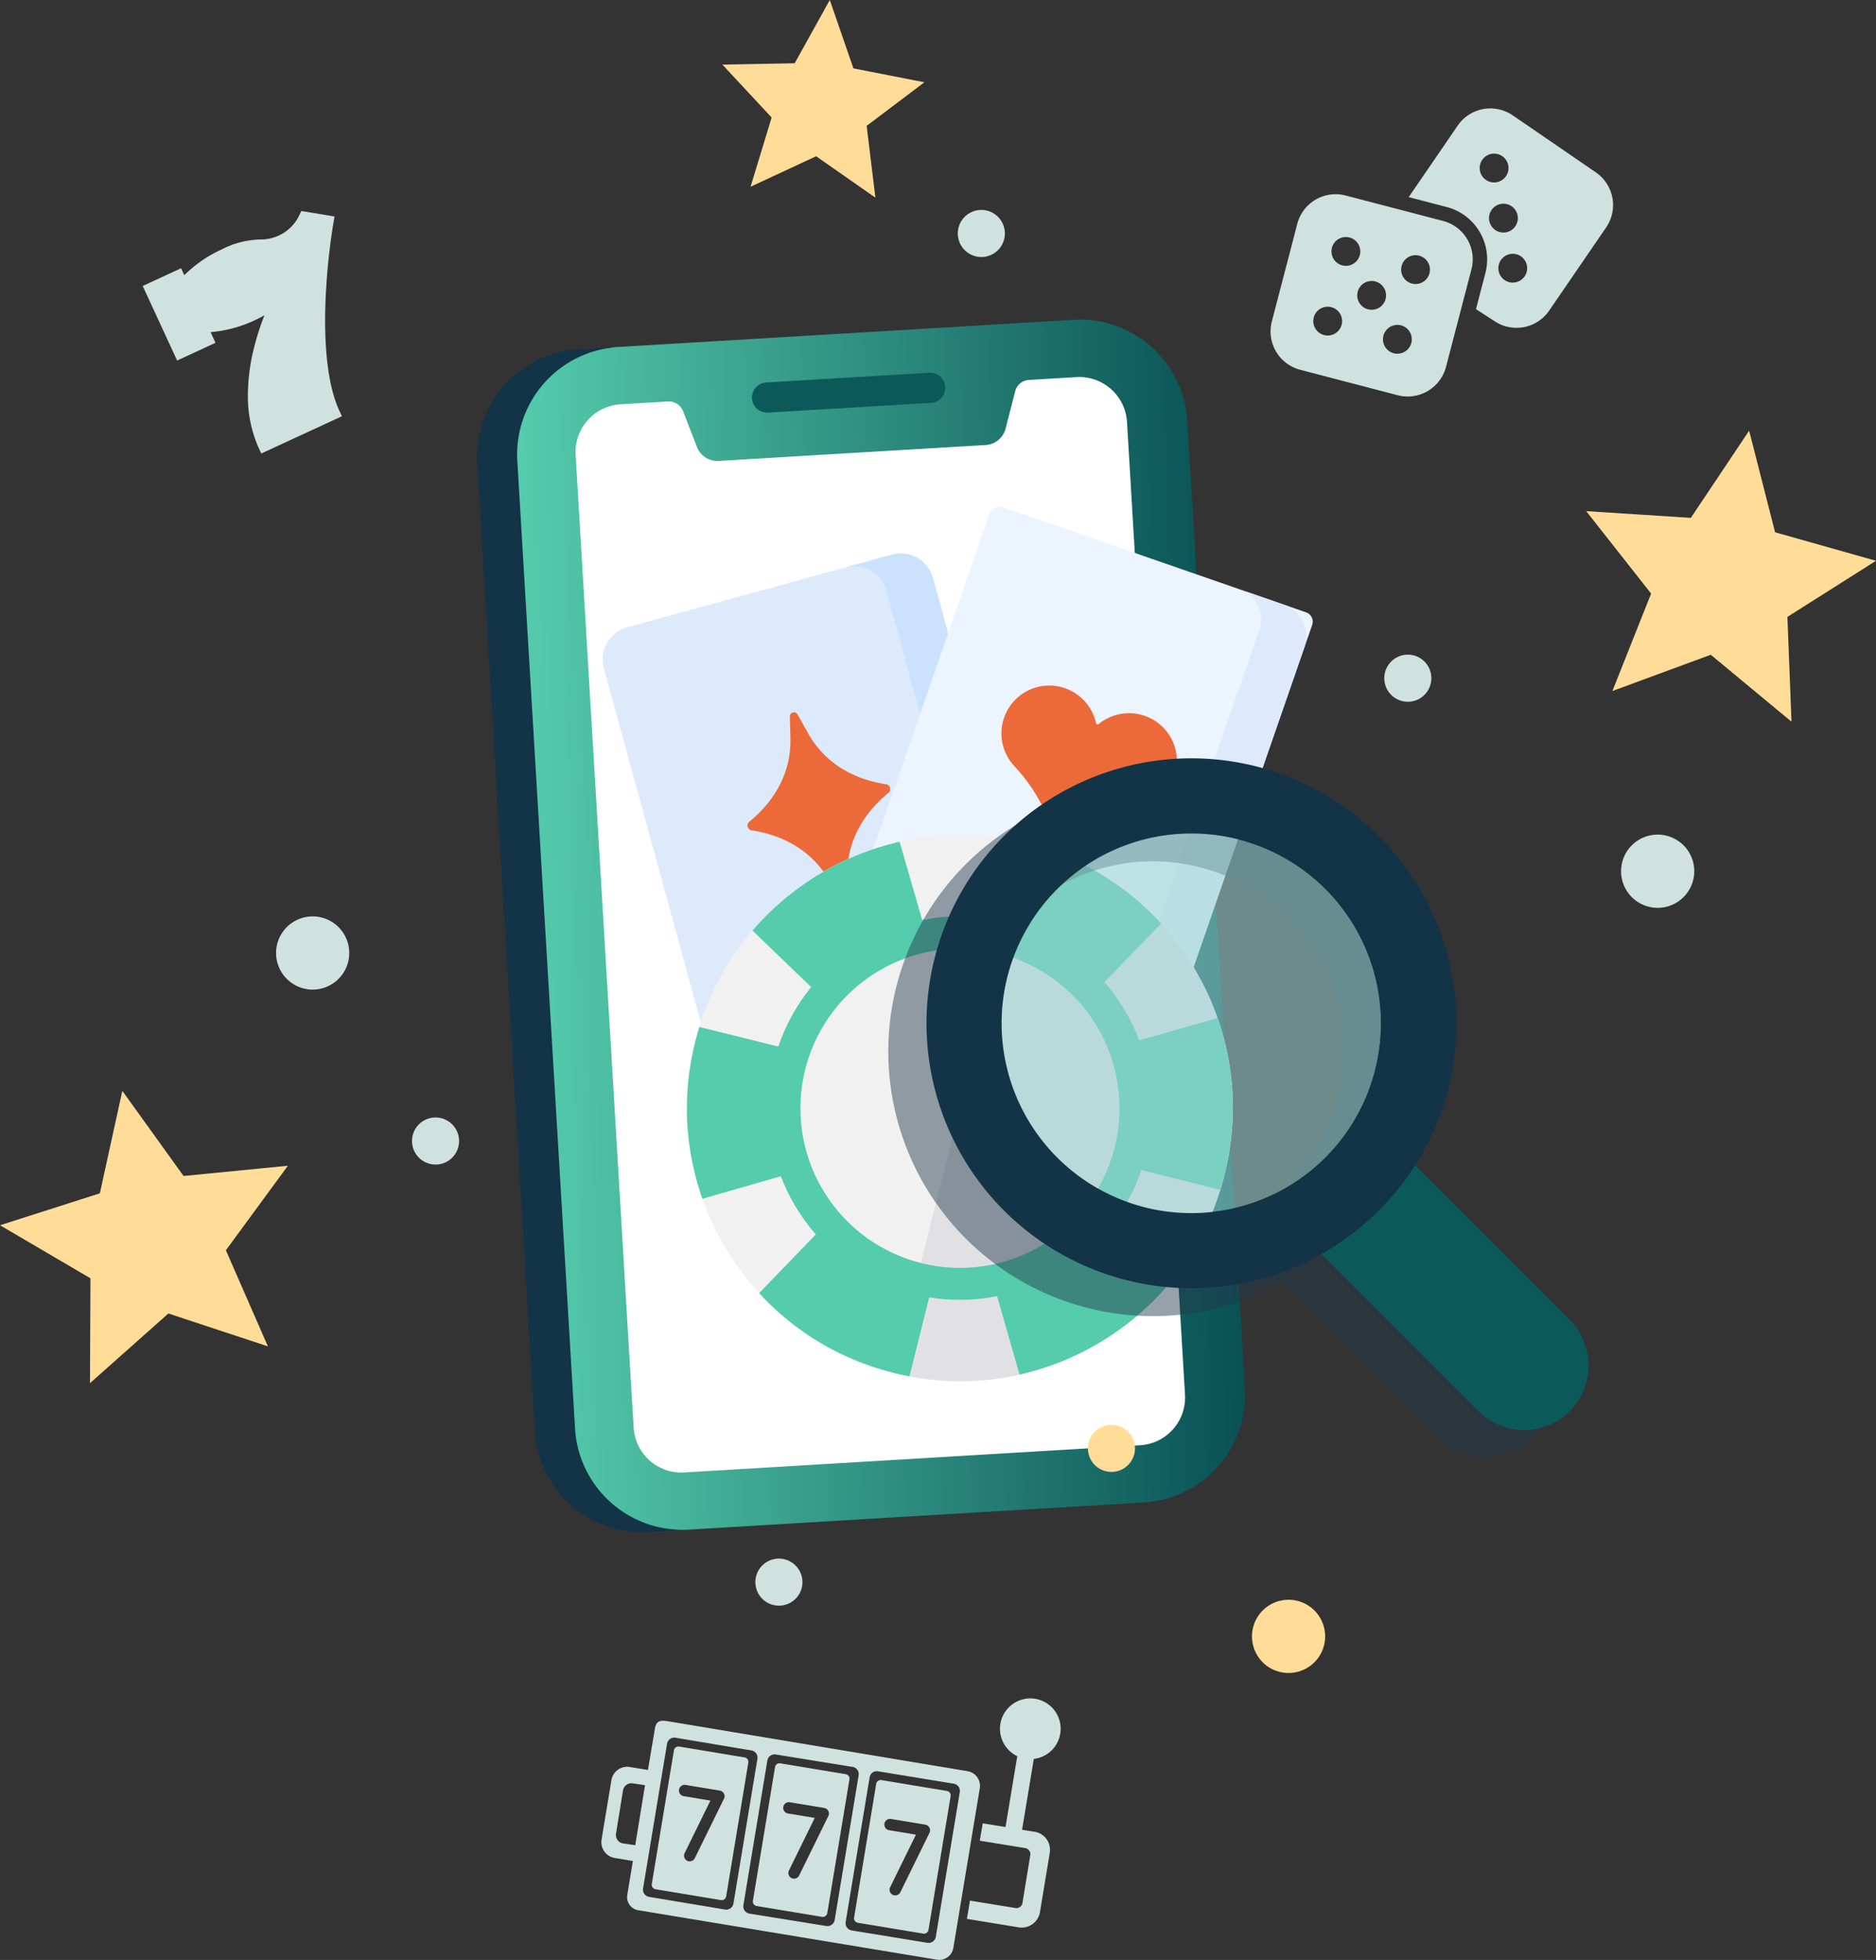 <svg id="Group_39611" data-name="Group 39611" xmlns="http://www.w3.org/2000/svg" xmlns:xlink="http://www.w3.org/1999/xlink" width="336.123" height="351.035" viewBox="0 0 336.123 351.035">
  <rect x="0" y="0" width="336.123" height="351.035" fill="#333333" stroke="none"/>
  <defs>
    <clipPath id="clip-path">
      <rect id="Rectangle_10080" data-name="Rectangle 10080" width="336.123" height="351.035" fill="none"/>
    </clipPath>
    <linearGradient id="linear-gradient" x1="1" y1="0.882" x2="0.031" y2="0.913" gradientUnits="objectBoundingBox">
      <stop offset="0" stop-color="#085054"/>
      <stop offset="1" stop-color="#55ccac"/>
    </linearGradient>
    <clipPath id="clip-path-2">
      <rect id="Rectangle_10075" data-name="Rectangle 10075" width="336.121" height="351.035" fill="none"/>
    </clipPath>
    <clipPath id="clip-path-3">
      <path id="Path_18445" data-name="Path 18445" d="M77.685,119.5a28.591,28.591,0,1,1,6.994.874,28.648,28.648,0,0,1-6.994-.874M90.274,57.868a34.033,34.033,0,0,0-12.337.213L73.88,44.051c-.182.041-.365.083-.547.127-.547.134-1.1.279-1.641.427l0,0q-1.667.459-3.31,1.046-.8.284-1.589.6a49.857,49.857,0,0,0-13.94,8.391c-.461.4-.912.791-1.355,1.2a47.792,47.792,0,0,0-3.974,4.122L58.041,70.084a34.116,34.116,0,0,0-5.89,10.648L38,77.223q-.392,1.275-.722,2.577c-.251.991-.468,1.985-.657,2.983-.1.513-.182,1.022-.265,1.538a48.557,48.557,0,0,0,.224,16.321c.117.619.241,1.235.385,1.854a48.419,48.419,0,0,0,1.586,5.5L52.6,103.961a34.588,34.588,0,0,0,6.265,10.424L48.718,124.892a46.841,46.841,0,0,0,4.118,3.984q.614.532,1.242,1.036a48.35,48.35,0,0,0,14.343,7.951q.826.294,1.669.55c.87.275,1.748.523,2.642.747.292.076.588.148.881.213l.461.1.045.014c.058.01.117.024.172.038l.031,0c.2.045.4.089.6.124.217.048.43.089.647.131l.083.017,3.53-14.147a34.037,34.037,0,0,0,12.168-.213l4.018,14.043c.23-.052.464-.107.695-.162l.544-.134c.526-.131,1.053-.275,1.576-.423.217-.065.43-.127.647-.2.492-.144.98-.306,1.469-.468.189-.065.382-.134.578-.2.506-.175,1.015-.365,1.524-.568.313-.124.626-.251.943-.378s.626-.261.936-.4l.372-.165c.189-.083.375-.172.561-.258.155-.072.31-.141.461-.217.182-.086.361-.172.54-.261q1.806-.882,3.547-1.927c.268-.162.54-.327.805-.492.162-.1.323-.2.478-.3.31-.2.612-.4.915-.6s.571-.389.853-.585l.086-.062c.172-.117.341-.241.506-.361.258-.186.513-.372.76-.561l.313-.237c.151-.114.3-.227.444-.344s.3-.231.44-.347c.244-.2.485-.4.726-.592.12-.1.244-.206.361-.306l.028-.024c.261-.224.526-.454.788-.685.165-.148.334-.3.5-.451l.021-.017.024-.028c.107-.093.206-.186.306-.282q.057-.046.114-.1c.2-.193.406-.389.612-.581.169-.169.337-.337.506-.5s.334-.334.5-.506c.5-.513.991-1.042,1.466-1.579.158-.175.313-.351.468-.533l-10.5-10.156a34.086,34.086,0,0,0,5.914-10.631l14.14,3.544c.072-.224.141-.444.206-.667.131-.451.258-.9.378-1.352.062-.224.12-.451.179-.678.189-.76.365-1.517.519-2.281l.072-.361.041-.217c.089-.482.175-.96.255-1.445.086-.55.165-1.1.234-1.658q.041-.3.072-.6c.021-.2.045-.4.062-.6.045-.416.079-.833.11-1.252.017-.179.028-.361.038-.544.014-.2.024-.4.034-.6s.021-.4.028-.6c.017-.372.024-.743.031-1.115,0-.21,0-.423.007-.633,0-1.421-.055-2.842-.175-4.252-.017-.2-.034-.4-.055-.6-.055-.571-.12-1.146-.2-1.717-.024-.2-.052-.392-.079-.585-.028-.172-.055-.337-.079-.509l-.093-.564c-.031-.169-.058-.337-.089-.5-.021-.138-.052-.268-.076-.4-.007-.052-.017-.1-.028-.148-.028-.141-.052-.282-.083-.423-.065-.327-.134-.65-.206-.974-.041-.186-.086-.375-.131-.564-.1-.433-.21-.867-.327-1.3-.027-.117-.058-.227-.089-.337q-.093-.341-.186-.671l-.175-.588c-.206-.685-.43-1.369-.667-2.047l-14.05,4a34.566,34.566,0,0,0-6.244-10.438l10.17-10.483c-.155-.175-.317-.347-.478-.519l-.44-.461c-.038-.038-.076-.083-.114-.12-.172-.175-.341-.347-.513-.516-.148-.151-.3-.3-.451-.447-.169-.162-.334-.323-.509-.485-.076-.072-.155-.148-.234-.22q-.671-.624-1.366-1.225c-.107-.1-.22-.193-.33-.286s-.22-.186-.334-.279-.224-.189-.337-.279-.224-.186-.337-.275c-.616-.492-1.245-.974-1.882-1.435-.158-.117-.323-.234-.482-.347l-.492-.341c-.124-.086-.248-.169-.372-.255q-.33-.227-.671-.444c-.148-.1-.292-.189-.444-.286-.95-.6-1.923-1.177-2.917-1.713-.134-.069-.268-.141-.4-.213l-.458-.237c-.127-.069-.255-.131-.382-.2l-.523-.255c-.12-.058-.244-.117-.365-.179-.1-.041-.186-.086-.279-.127-.95-.454-1.916-.867-2.9-1.256-.134-.055-.265-.1-.4-.158-.427-.162-.853-.32-1.287-.471l-.007,0c-.148-.058-.3-.11-.458-.158-.389-.138-.781-.265-1.173-.385-.093-.031-.189-.062-.282-.089l-.282-.083c-.279-.086-.561-.169-.843-.248l-.33-.093-.337-.089c-.224-.062-.454-.12-.685-.182q-1.393-.351-2.8-.619Z" transform="translate(-35.773 -43.728)" fill="none"/>
    </clipPath>
    <linearGradient id="linear-gradient-2" x1="-0.765" y1="1.627" x2="-0.74" y2="1.627" gradientUnits="objectBoundingBox">
      <stop offset="0" stop-color="#085054"/>
      <stop offset="0.005" stop-color="#095256"/>
      <stop offset="0.072" stop-color="#1d736d"/>
      <stop offset="0.145" stop-color="#2e8e80"/>
      <stop offset="0.228" stop-color="#3ca590"/>
      <stop offset="0.325" stop-color="#47b69c"/>
      <stop offset="0.442" stop-color="#4fc2a5"/>
      <stop offset="0.602" stop-color="#53caaa"/>
      <stop offset="1" stop-color="#55ccac"/>
    </linearGradient>
    <clipPath id="clip-path-5">
      <rect id="Rectangle_10077" data-name="Rectangle 10077" width="118.677" height="120.372" fill="none"/>
    </clipPath>
    <clipPath id="clip-path-6">
      <rect id="Rectangle_10078" data-name="Rectangle 10078" width="67.954" height="67.954" fill="none"/>
    </clipPath>
  </defs>
  <g id="Group_39610" data-name="Group 39610" clip-path="url(#clip-path)">
    <g id="Group_39597" data-name="Group 39597" transform="translate(92.349 57.247)">
      <path id="Path_18434" data-name="Path 18434" d="M126.854,16.674l-81.9,4.885A19.3,19.3,0,0,0,26.877,41.954L37.216,215.278a19.3,19.3,0,0,0,20.37,18.1l81.9-4.889A19.287,19.287,0,0,0,157.562,208.1L147.224,34.777A19.294,19.294,0,0,0,128.013,16.64c-.385,0-.771.01-1.159.034" transform="translate(-26.843 -16.64)" fill="url(#linear-gradient)"/>
    </g>
    <g id="Group_39599" data-name="Group 39599">
      <g id="Group_39598" data-name="Group 39598" clip-path="url(#clip-path-2)">
        <path id="Path_18435" data-name="Path 18435" d="M24.876,38.886,35.21,212.21a19.29,19.29,0,0,0,20.374,18.1l7.194-.43a19.289,19.289,0,0,1-20.37-18.1L32.066,38.456A19.291,19.291,0,0,1,50.141,18.065l-7.194.427A19.292,19.292,0,0,0,24.876,38.886" transform="translate(60.62 44.085)" fill="#133347"/>
        <path id="Path_18436" data-name="Path 18436" d="M29.989,33.573,40.382,207.788a8.565,8.565,0,0,0,9.045,8.04l81.715-4.875a8.57,8.57,0,0,0,8.03-9.055L128.778,27.68a8.565,8.565,0,0,0-9.048-8.037l-8.529.509a2.7,2.7,0,0,0-2.456,2.023l-1.72,6.685a3.919,3.919,0,0,1-3.568,2.945L55.623,34.657a3.916,3.916,0,0,1-3.894-2.5l-2.5-6.43a2.7,2.7,0,0,0-2.68-1.717l-8.529.506a8.566,8.566,0,0,0-8.026,9.058" transform="translate(73.146 47.898)" fill="#fff"/>
        <path id="Path_18437" data-name="Path 18437" d="M41.7,21.153l29.222-1.744a2.7,2.7,0,0,1,.323,5.4L42.025,26.547a2.7,2.7,0,1,1-.323-5.394" transform="translate(95.568 47.351)" fill="#0c595a"/>
        <path id="Path_18438" data-name="Path 18438" d="M104.469,106.539l-47.429,13a5.989,5.989,0,0,1-7.355-4.19L31.6,49.388a5.985,5.985,0,0,1,4.19-7.355l47.429-13a5.983,5.983,0,0,1,7.355,4.187l18.086,65.969a5.985,5.985,0,0,1-4.19,7.355" transform="translate(76.589 70.312)" fill="#ddeafb"/>
        <path id="Path_18439" data-name="Path 18439" d="M52.372,29.029,44.019,31.32a6,6,0,0,1,7.376,4.2l18.076,65.941a6,6,0,0,1-4.2,7.373l8.35-2.291a6,6,0,0,0,4.2-7.373L59.745,33.229a6,6,0,0,0-7.373-4.2" transform="translate(107.421 70.314)" fill="#cbe2ff"/>
        <path id="Path_18440" data-name="Path 18440" d="M47.9,37.467l1.837,3.3c2.979,5.357,8.081,8.312,14.143,9.22a.893.893,0,0,1,.392,1.435c-4.751,3.874-7.631,9.014-7.462,15.141l.1,3.781a.744.744,0,0,1-1.393.382l-1.837-3.3c-2.979-5.357-8.078-8.312-14.14-9.22a.9.9,0,0,1-.4-1.435C43.9,52.9,46.78,47.757,46.612,41.63l-.1-3.781a.744.744,0,0,1,1.393-.382" transform="translate(95.006 90.496)" fill="#ec6a3a"/>
        <rect id="Rectangle_10074" data-name="Rectangle 10074" width="80.371" height="61.149" rx="1.74" transform="translate(151.576 166.158) rotate(-70.875)" fill="#ecf4ff"/>
        <path id="Path_18441" data-name="Path 18441" d="M89.927,33.124,83.232,30.8a6,6,0,0,1,2.3,6.925l-22.6,65.16a5.991,5.991,0,0,1-5.529,4.025l6.189,2.147a6,6,0,0,0,7.634-3.7l22.4-64.6a6,6,0,0,0-3.7-7.634" transform="translate(140.088 75.167)" fill="#ddeafb"/>
        <path id="Path_18442" data-name="Path 18442" d="M78.29,41.29a8.574,8.574,0,0,0-8.707,1.3.3.3,0,0,1-.478-.165,8.575,8.575,0,1,0-14.639,7.7,31.072,31.072,0,0,1,4.4,6l.286.506A30.767,30.767,0,0,1,61.7,62.534l.21.674a.3.3,0,0,0,.454.158l.581-.4A30.805,30.805,0,0,1,68.606,59.9l.537-.22a31.242,31.242,0,0,1,7.17-1.985A8.576,8.576,0,0,0,78.29,41.29Z" transform="translate(127.27 87.09)" fill="#ec6a3a"/>
        <path id="Path_18443" data-name="Path 18443" d="M132.606,102.051l.072-.361.041-.217c.093-.478.175-.96.255-1.442.089-.554.165-1.108.237-1.662.024-.2.048-.4.069-.6s.045-.4.065-.6c.041-.416.079-.836.11-1.252.014-.179.028-.361.038-.544.01-.2.024-.4.034-.6s.017-.4.024-.6c.017-.375.028-.743.031-1.115,0-.213.007-.427.007-.636q.005-2.131-.175-4.249c-.014-.2-.034-.4-.055-.6-.055-.575-.12-1.146-.2-1.717-.024-.2-.052-.392-.079-.588-.024-.172-.052-.341-.079-.509-.028-.189-.059-.378-.093-.564-.028-.169-.058-.337-.089-.5-.021-.134-.048-.268-.072-.4-.007-.048-.021-.1-.028-.148-.028-.141-.055-.282-.086-.423-.062-.327-.134-.65-.206-.97-.041-.189-.086-.378-.131-.568-.1-.433-.21-.867-.327-1.3-.028-.114-.055-.227-.089-.341-.024-.093-.048-.182-.076-.275-.038-.131-.072-.261-.11-.392-.058-.2-.113-.392-.175-.585-.206-.688-.43-1.369-.667-2.05-.124-.347-.248-.692-.378-1.039-.086-.231-.175-.458-.265-.685l-.227-.568-.1-.248c-.127-.306-.255-.609-.389-.908-.162-.368-.33-.736-.5-1.1-.045-.093-.089-.186-.134-.282q-.6-1.254-1.273-2.484c-.062-.117-.124-.234-.189-.351l-.014-.021c-.089-.162-.182-.323-.275-.485-.148-.258-.3-.516-.451-.771-.11-.182-.22-.365-.33-.544-.065-.11-.134-.217-.2-.323-.1-.165-.2-.327-.31-.489-.124-.193-.251-.389-.378-.578-.138-.213-.282-.423-.423-.633s-.306-.444-.461-.664c-.1-.145-.2-.286-.31-.43-.12-.169-.244-.334-.368-.5s-.244-.33-.372-.5l-.31-.4c-.11-.141-.22-.282-.334-.42-.072-.093-.145-.182-.217-.272-.086-.107-.172-.217-.261-.323-.045-.052-.089-.1-.131-.158-.089-.1-.175-.206-.265-.313-.144-.172-.289-.341-.437-.509-.268-.313-.54-.619-.819-.922-.158-.175-.32-.347-.482-.516-.144-.155-.289-.31-.437-.461l-.117-.124c-.12-.124-.244-.248-.365-.368-.048-.052-.1-.1-.144-.148-.151-.151-.3-.3-.454-.444-.165-.165-.334-.327-.506-.489-.079-.072-.155-.148-.237-.22q-.666-.624-1.362-1.225c-.11-.1-.22-.189-.334-.286s-.22-.186-.334-.279l-.334-.279c-.114-.093-.227-.186-.341-.275-.616-.492-1.242-.974-1.882-1.435-.158-.117-.32-.234-.482-.347s-.327-.227-.489-.337c-.124-.086-.248-.172-.375-.258-.22-.151-.444-.3-.671-.44-.144-.1-.292-.193-.44-.286q-1.429-.908-2.921-1.717c-.134-.069-.268-.141-.4-.213l-.454-.237c-.127-.065-.255-.131-.385-.2-.172-.086-.347-.172-.523-.258-.12-.058-.241-.117-.365-.175-.093-.045-.182-.089-.279-.131q-1.424-.676-2.9-1.256c-.134-.052-.268-.107-.4-.158-.427-.162-.857-.32-1.29-.471l-.007,0c-.148-.055-.3-.107-.454-.158-.389-.134-.781-.265-1.177-.385-.093-.031-.189-.062-.282-.089l-.282-.083-.1-.031c-.213-.065-.43-.127-.647-.193l-.093-.024c-.22-.062-.44-.124-.664-.182s-.458-.12-.688-.179c-.929-.234-1.861-.444-2.8-.619a48.468,48.468,0,0,0-19.954.32c-.186.041-.368.086-.55.127-.547.131-1.1.272-1.641.423q-1.672.464-3.31,1.046-.8.284-1.589.6a49.593,49.593,0,0,0-13.944,8.391c-.461.389-.908.788-1.352,1.194A48.471,48.471,0,0,0,38,77.848q-.4,1.275-.726,2.58c-.251.991-.468,1.982-.654,2.979-.1.513-.186,1.022-.265,1.538a48.489,48.489,0,0,0,.224,16.324q.17.929.382,1.851a48.438,48.438,0,0,0,1.589,5.5,49.555,49.555,0,0,0,10.166,16.9,47.851,47.851,0,0,0,4.115,3.987q.614.526,1.242,1.032a48.435,48.435,0,0,0,14.343,7.951c.554.2,1.108.382,1.669.554q1.306.408,2.642.743c.292.076.588.148.881.213q.232.057.464.1l.041.014c.058.01.117.028.175.038l.031,0c.2.045.4.086.592.127.217.045.433.086.647.127a.632.632,0,0,0,.086.017c.217.041.437.083.654.12.4.069.8.134,1.194.2.21.031.42.062.63.089s.416.055.623.079c.182.024.361.045.544.065.124.017.248.028.372.041.086.01.172.017.258.024.189.021.378.038.564.055.141.014.282.028.423.038l.323.021.058.007c.11.007.22.017.327.021.041,0,.083.007.124.007.107.007.213.017.323.021l.069,0c.086,0,.169.01.255.014.165.007.327.017.489.021.52.024,1.032.034,1.548.038h.526c.107,0,.21,0,.317,0,.138,0,.272,0,.413,0h.01c.165,0,.334-.007.5-.014.148,0,.3-.01.444-.014.282-.014.568-.024.85-.041.186-.01.372-.021.561-.034s.409-.031.612-.048c.1-.007.206-.014.31-.024s.2-.017.306-.028c.206-.021.409-.038.616-.062s.406-.045.612-.069.409-.052.612-.079l.609-.083.612-.093.038-.007q.372-.057.743-.124l.024,0c.244-.045.489-.089.733-.138.5-.1.994-.2,1.49-.31.234-.052.464-.107.7-.162.179-.041.361-.089.54-.134.526-.131,1.053-.272,1.576-.423.217-.062.43-.127.647-.193.492-.148.98-.306,1.469-.471.193-.065.385-.134.578-.2.509-.179,1.018-.368,1.524-.568.317-.124.63-.251.943-.382s.626-.261.936-.4l.375-.165c.186-.083.372-.169.557-.255.155-.072.31-.144.461-.22.182-.086.361-.172.544-.261q1.8-.882,3.544-1.927c.272-.162.54-.327.808-.492l.478-.3c.31-.2.609-.4.915-.6.286-.193.571-.385.853-.585l.086-.062c.169-.117.337-.241.506-.361.255-.182.509-.368.757-.557.107-.083.21-.162.317-.241.148-.114.3-.227.444-.344l.44-.347c.244-.2.485-.392.722-.592.12-.1.244-.2.365-.306l.028-.024q.392-.335.784-.681c.169-.148.334-.3.5-.451l.024-.021.021-.024c.107-.093.21-.186.31-.282l.11-.1c.206-.2.409-.389.612-.585.169-.169.337-.334.506-.5.065-.065.134-.134.2-.2.1-.1.2-.2.3-.3.5-.513.991-1.042,1.466-1.576.155-.179.31-.354.464-.537.241-.275.475-.554.705-.836.189-.23.375-.461.561-.691l.3-.378c.12-.151.234-.306.351-.458q.774-1.022,1.493-2.081c.083-.124.165-.244.244-.368q.464-.7.9-1.411c.1-.158.2-.32.289-.478s.182-.3.272-.451c.12-.206.241-.416.358-.623l.052-.093c.093-.172.189-.341.282-.513l.069-.127c.076-.141.151-.279.227-.42.048-.093.1-.189.144-.279.437-.836.85-1.689,1.235-2.553.058-.131.12-.261.175-.4.052-.11.1-.22.148-.334.079-.182.158-.368.234-.554s.151-.368.227-.554c.11-.272.213-.544.317-.815.058-.151.114-.3.169-.454.072-.193.145-.389.213-.588.038-.1.072-.2.1-.3s.069-.2.1-.3c.062-.175.12-.354.179-.53l.076-.23c.045-.145.093-.289.138-.437.069-.224.138-.444.2-.667.134-.447.261-.9.382-1.349q.093-.341.175-.681l.014-.048q.279-1.115.506-2.233" transform="translate(87.301 106.087)" fill="#f1f1f1"/>
        <path id="Path_18444" data-name="Path 18444" d="M105.872,103.268c-.058.227-.117.454-.179.681-.117.451-.244.9-.378,1.345-.069.224-.134.447-.206.671-.045.145-.089.289-.138.437-.021.076-.048.155-.076.23l-.175.526-.1.3c-.031.1-.069.2-.1.3-.069.2-.141.4-.213.588-.055.151-.114.3-.169.451-.1.275-.21.547-.32.819-.072.186-.148.372-.227.554s-.155.372-.234.554c-.048.11-.093.22-.144.334-.058.134-.117.265-.175.4-.385.864-.8,1.717-1.235,2.549-.048.093-.1.186-.148.279-.072.141-.148.282-.224.42-.021.045-.048.089-.072.131-.093.172-.186.341-.282.509-.014.031-.034.062-.052.093-.117.21-.237.42-.358.623l-.268.454c-.1.158-.189.316-.289.475q-.439.717-.9,1.414c-.083.12-.162.244-.248.365q-.717,1.063-1.49,2.081c-.114.155-.234.306-.351.458-.1.127-.2.255-.3.378-.186.234-.375.464-.561.695-.23.282-.468.561-.705.836-.155.179-.31.358-.468.533q-.712.805-1.466,1.579c-.162.169-.33.337-.5.506s-.337.334-.506.5c-.2.2-.409.392-.612.585-.038.038-.076.069-.11.1-.1.1-.206.189-.31.286l-.024.024-.021.017c-.165.151-.33.3-.5.451-.258.23-.519.461-.784.685l-.028.021c-.12.1-.241.206-.365.31-.237.2-.478.4-.722.588-.144.12-.292.237-.44.351s-.292.231-.44.344l-.317.237c-.251.189-.5.375-.76.561-.165.12-.334.241-.5.361l-.086.062c-.286.2-.568.392-.857.585s-.605.4-.915.6c-.158.1-.317.206-.478.3-.265.169-.537.334-.808.5q-1.739,1.042-3.544,1.927c-.179.089-.358.175-.54.261-.151.072-.306.148-.461.217-.186.089-.375.172-.561.255l-.372.169c-.31.138-.623.268-.936.4s-.63.258-.946.378c-.506.2-1.011.389-1.524.568-.193.069-.382.138-.578.2-.485.165-.974.323-1.466.471-.217.065-.433.127-.65.193-.519.148-1.046.292-1.576.423l-.54.134c-.23.055-.464.11-.695.162-.5.114-.991.217-1.49.31-.244.048-.489.093-.736.138l-.024,0c-.248.045-.492.083-.74.124l-.041.007c-.2.031-.406.062-.609.089s-.406.058-.609.086-.409.052-.616.079-.406.045-.609.065-.413.045-.616.062c-.1.014-.206.021-.31.031s-.2.017-.306.024c-.206.017-.409.031-.616.045-.186.014-.372.028-.561.038-.279.014-.564.027-.846.038-.148.007-.3.01-.444.017-.169.007-.337.007-.5.01h-.01c-.138,0-.275.007-.413.007-.1,0-.21,0-.313,0-.175,0-.351,0-.526,0-.516,0-1.032-.014-1.548-.034l-.492-.021c-.083,0-.169-.01-.255-.017a.232.232,0,0,1-.069,0c-.107,0-.213-.01-.323-.017-.041,0-.079,0-.12-.007l-.33-.021-.058-.007c-.107-.007-.213-.014-.32-.024-.141-.01-.282-.021-.423-.034-.189-.017-.375-.034-.564-.055-.086-.007-.172-.014-.258-.024l-.372-.041c-.182-.021-.365-.041-.544-.065-.206-.024-.416-.052-.623-.083s-.42-.059-.63-.089c-.4-.059-.8-.124-1.194-.193-.22-.038-.437-.079-.654-.12l-.086-.017c-.217-.041-.43-.083-.647-.127-.2-.041-.4-.083-.6-.127l-.028-.007c-.058-.01-.117-.024-.175-.038l-.045-.01c-.151-.031-.306-.069-.461-.1-.3-.069-.588-.138-.881-.213l23.9-94.812c.23.058.458.12.685.179.509.134,1.011.279,1.51.43.1.028.189.055.282.086s.189.058.279.089c.4.12.788.248,1.18.385.151.048.3.1.454.158h.007c.433.151.86.31,1.287.475.138.052.272.1.4.158q1.476.578,2.9,1.252c.093.045.186.086.279.134.124.058.244.117.365.175l.523.258.382.2c.155.079.3.158.454.237.134.072.268.141.4.213q1.491.805,2.924,1.713c.145.1.292.189.44.286.227.148.447.292.671.444.127.086.251.169.375.255l.485.341c.165.114.327.23.485.347.636.461,1.266.939,1.882,1.435.114.089.227.182.337.275s.224.182.337.275l.334.282c.11.093.22.189.33.286.464.4.919.805,1.366,1.225.079.072.158.145.237.22.172.162.337.323.506.485.151.148.3.3.451.447.172.169.341.341.509.516a1.28,1.28,0,0,1,.117.12c.148.151.3.306.44.461.162.172.32.344.482.519.275.3.55.609.819.919.148.172.292.341.437.513.089.1.175.21.261.313l.134.158.261.323.217.268c.11.141.22.282.334.423l.31.4q.186.243.372.5c.124.165.248.334.368.5.1.141.206.286.306.43.158.22.31.44.464.664l.423.63c.127.193.255.385.378.581.1.162.206.323.306.489.069.107.138.213.2.323.11.179.22.361.33.544.151.255.3.513.447.767.1.165.186.327.279.489l.01.021c.065.117.131.234.193.347.451.822.874,1.648,1.273,2.487.045.1.086.189.131.279.172.368.341.736.5,1.1.131.3.261.605.389.912.034.083.069.162.1.244.079.189.155.382.23.571.089.227.179.454.261.685.134.347.258.691.378,1.039.241.678.464,1.362.671,2.047l.175.588c.062.22.127.444.186.667.031.114.062.224.089.337.117.433.227.864.327,1.3.045.193.089.382.131.571q.108.48.206.97c.031.141.055.282.083.423.01.052.021.1.028.148.028.134.052.265.076.4.031.169.058.334.089.5l.093.568c.024.169.052.337.076.506q.046.294.083.588c.079.571.144,1.146.2,1.72.021.2.038.4.055.6q.181,2.116.175,4.249c0,.213,0,.427-.007.636,0,.372-.017.743-.031,1.115-.007.2-.017.4-.028.6s-.021.4-.034.6c-.01.182-.021.361-.034.544-.031.416-.069.833-.114,1.252-.017.2-.041.4-.062.6s-.045.4-.072.6c-.069.554-.148,1.108-.234,1.658-.079.485-.165.963-.255,1.445-.014.072-.028.145-.045.213-.021.12-.045.244-.069.365q-.232,1.14-.519,2.281" transform="translate(113.515 107.15)" fill="#e1e1e4"/>
      </g>
    </g>
    <g id="Group_39601" data-name="Group 39601" transform="translate(123.073 150.439)">
      <g id="Group_39600" data-name="Group 39600" clip-path="url(#clip-path-3)">
        <rect id="Rectangle_10076" data-name="Rectangle 10076" width="135.826" height="135.381" transform="matrix(0.809, -0.588, 0.588, 0.809, -45.953, 33.193)" fill="url(#linear-gradient-2)"/>
      </g>
    </g>
    <g id="Group_39609" data-name="Group 39609">
      <g id="Group_39608" data-name="Group 39608" clip-path="url(#clip-path-2)">
        <g id="Group_39604" data-name="Group 39604" transform="translate(159.064 140.757)" opacity="0.47">
          <g id="Group_39603" data-name="Group 39603">
            <g id="Group_39602" data-name="Group 39602" clip-path="url(#clip-path-5)">
              <path id="Path_18446" data-name="Path 18446" d="M161.548,141.584,133.8,113.837a47.414,47.414,0,1,0-16.751,15.925l28.159,28.159a11.553,11.553,0,0,0,16.338-16.338M69.7,112.468a34,34,0,1,1,48.089,0,34.069,34.069,0,0,1-48.089,0" transform="translate(-46.234 -40.915)" fill="#22384b"/>
            </g>
          </g>
        </g>
        <path id="Path_18447" data-name="Path 18447" d="M117.823,109.544a11.6,11.6,0,0,1-16.338,0L66.971,75.03l8.171-8.167,8.167-8.171,34.513,34.513a11.6,11.6,0,0,1,0,16.338" transform="translate(163.432 143.228)" fill="#0c595a"/>
        <g id="Group_39607" data-name="Group 39607" transform="translate(179.477 149.297)" opacity="0.55">
          <g id="Group_39606" data-name="Group 39606">
            <g id="Group_39605" data-name="Group 39605" clip-path="url(#clip-path-6)">
              <path id="Path_18448" data-name="Path 18448" d="M110.19,101.416a34,34,0,1,1,0-48.086,34.066,34.066,0,0,1,0,48.086" transform="translate(-52.169 -43.395)" fill="#9bd3d2"/>
            </g>
          </g>
        </g>
        <path id="Path_18449" data-name="Path 18449" d="M129.3,53.419a47.452,47.452,0,1,0,0,67.107,47.312,47.312,0,0,0,0-67.107m-9.509,57.6a34,34,0,1,1,0-48.089,34.066,34.066,0,0,1,0,48.089" transform="translate(117.708 96.301)" fill="#133347"/>
        <path id="Path_18450" data-name="Path 18450" d="M111.8,22.421l4.651,18.2,18.079,5.105L118.656,55.775l.733,18.77-14.463-11.99L87.3,69.052,94.237,51.6,82.608,36.836l18.75,1.2Z" transform="translate(201.593 54.715)" fill="#fd9"/>
        <path id="Path_18451" data-name="Path 18451" d="M21.918,56.79,32.889,72.038,51.584,70.2,40.472,85.342,48,102.554,30.165,96.667,16.121,109.146l.086-18.784L0,80.862l17.893-5.721Z" transform="translate(0 138.588)" fill="#fd9"/>
        <path id="Path_18452" data-name="Path 18452" d="M56.869,0,61.1,12.248,73.82,14.735,63.474,22.542l1.569,12.863L54.419,27.984,42.671,33.447l3.777-12.4L37.62,11.567l12.956-.237Z" transform="translate(91.806 0.001)" fill="#fd9"/>
        <path id="Path_18453" data-name="Path 18453" d="M97.539,50.007a6.557,6.557,0,1,1-6.557-6.557,6.556,6.556,0,0,1,6.557,6.557" transform="translate(206.023 106.033)" fill="#cfe2dd"/>
        <path id="Path_18454" data-name="Path 18454" d="M26.556,57.639a6.556,6.556,0,1,1-2.25-9,6.558,6.558,0,0,1,2.25,9" transform="translate(35.084 116.425)" fill="#cfe2dd"/>
        <path id="Path_18455" data-name="Path 18455" d="M77.38,93.216a6.556,6.556,0,1,1-2.25-9,6.558,6.558,0,0,1,2.25,9" transform="translate(159.112 203.245)" fill="#fd9"/>
        <path id="Path_18456" data-name="Path 18456" d="M29.29,64.564a4.217,4.217,0,1,1-1.445-5.787,4.216,4.216,0,0,1,1.445,5.787" transform="translate(52.363 141.97)" fill="#cfe2dd"/>
        <path id="Path_18457" data-name="Path 18457" d="M47.172,87.529a4.217,4.217,0,1,1-1.445-5.787,4.216,4.216,0,0,1,1.445,5.787" transform="translate(96.001 198.012)" fill="#cfe2dd"/>
        <path id="Path_18458" data-name="Path 18458" d="M57.714,17.317a4.217,4.217,0,1,1-1.445-5.787,4.217,4.217,0,0,1,1.445,5.787" transform="translate(121.727 26.671)" fill="#cfe2dd"/>
        <path id="Path_18459" data-name="Path 18459" d="M79.925,40.47a4.217,4.217,0,1,1-1.445-5.787,4.216,4.216,0,0,1,1.445,5.787" transform="translate(175.93 83.172)" fill="#cfe2dd"/>
        <path id="Path_18460" data-name="Path 18460" d="M64.49,80.564a4.217,4.217,0,1,1-1.445-5.787,4.216,4.216,0,0,1,1.445,5.787" transform="translate(138.263 181.015)" fill="#fd9"/>
        <path id="Path_18461" data-name="Path 18461" d="M43.126,47.748,28.676,54.419l-.447-.963a22.575,22.575,0,0,1-1.951-9.4,35.2,35.2,0,0,1,1.139-8.738,46.109,46.109,0,0,1,1.82-5.642c-.557.31-1.132.6-1.72.874a23.157,23.157,0,0,1-7.923,2.136l.881,1.906L13.6,37.768,7.432,24.413l6.877-3.175.571,1.242a23.167,23.167,0,0,1,6.764-4.644,15.789,15.789,0,0,1,6.86-1.751,7.7,7.7,0,0,0,4.087-1.122,7.486,7.486,0,0,0,2.845-3.107l.423-.87,5.948.981-.189,1.06a116.693,116.693,0,0,0-1.376,12.836c-.33,6.423-.175,15.268,2.436,20.921Z" transform="translate(18.137 26.807)" fill="#cfe2dd"/>
        <path id="Path_18462" data-name="Path 18462" d="M75.1,101.968l-11.725-1.944a.818.818,0,0,0-.936.671l-3.967,23.952a.812.812,0,0,0,.667.936l11.725,1.944a.814.814,0,0,0,.936-.674l3.97-23.948a.814.814,0,0,0-.671-.936m-3.113,7.5-5.229,10.648a1.013,1.013,0,0,1-1.077.554,1.036,1.036,0,0,1-.282-.089,1.018,1.018,0,0,1-.468-1.362l4.624-9.42-4.8-.795a1.016,1.016,0,1,1,.33-2.006l6.155,1.018a1.018,1.018,0,0,1,.75,1.452m-15.007-10.5L45.259,97.021a.814.814,0,0,0-.936.671l-3.97,23.952a.814.814,0,0,0,.671.936l11.725,1.944a.816.816,0,0,0,.936-.671L57.651,99.9a.809.809,0,0,0-.667-.936m-3.695,7.4-5.226,10.648a1.016,1.016,0,0,1-1.08.554.962.962,0,0,1-.282-.089,1.016,1.016,0,0,1-.464-1.362L50.86,106.7l-4.806-.8a1.017,1.017,0,0,1,.334-2.006l6.155,1.018a1.016,1.016,0,0,1,.747,1.452m39.935-1.393L81.5,103.028a.814.814,0,0,0-.936.671L76.6,127.647a.818.818,0,0,0,.671.939l11.725,1.94a.811.811,0,0,0,.936-.667l3.967-23.952a.812.812,0,0,0-.671-.936m-3.114,7.5-5.226,10.644a1.021,1.021,0,0,1-1.08.557,1.038,1.038,0,0,1-.282-.089,1.017,1.017,0,0,1-.464-1.362l4.624-9.42L82.876,112a1.018,1.018,0,0,1,.334-2.009l6.155,1.022a1.007,1.007,0,0,1,.736.537,1.02,1.02,0,0,1,.01.915m23.425-17.714a5.437,5.437,0,1,0-7.7,3.994l-2.105,12.688-4.08-.664-.53,3.117,8.14,1.321a1.106,1.106,0,0,1,.908,1.266l-1.4,8.56a1.1,1.1,0,0,1-1.266.908l-8.14-1.325-.55,3.272,9.289,1.517a3.309,3.309,0,0,0,3.8-2.718l1.761-10.638a3.287,3.287,0,0,0-2.542-3.733l-2.422-.389,2.105-12.691a5.42,5.42,0,0,0,4.727-4.486m-16.607,6.681L43.157,92.473c-1.438-.206-2.009.045-2.24,1.3l-1.249,7.445-3.248-.537a2.765,2.765,0,0,0-.475-.041,2.877,2.877,0,0,0-2.825,2.4l-1.765,10.641a2.875,2.875,0,0,0,2.364,3.3l3.248.537-1.008,6.093a2.372,2.372,0,0,0,1.947,2.721l53.532,8.866a2.563,2.563,0,0,0,2.948-2.109l4.737-28.589a2.675,2.675,0,0,0-2.195-3.072M35.2,114.371a1.532,1.532,0,0,1-1.256-1.758l1.256-7.73a1.524,1.524,0,0,1,1.758-1.263l2.185.323-1.751,10.748Zm18.5,11.862a1.14,1.14,0,0,1-.213-.017l-13.613-2.271a1.3,1.3,0,0,1-.853-.533,1.287,1.287,0,0,1-.227-.977l4.294-25.913a1.31,1.31,0,0,1,1.507-1.08L58.2,97.716a1.31,1.31,0,0,1,1.08,1.51l-4.294,25.909a1.321,1.321,0,0,1-1.294,1.1m18.9,2.7a1.285,1.285,0,0,1-.757.248,1.193,1.193,0,0,1-.22-.021l-13.768-2.222a1.31,1.31,0,0,1-1.077-1.507l4.294-25.913a1.31,1.31,0,0,1,1.507-1.077l13.768,2.222a1.311,1.311,0,0,1,1.077,1.51l-4.294,25.909a1.288,1.288,0,0,1-.53.85m18.65,2.157a1.312,1.312,0,0,1-1.29,1.1,1.444,1.444,0,0,1-.213-.017l-13.569-2.219a1.3,1.3,0,0,1-.85-.533,1.287,1.287,0,0,1-.227-.977l4.294-25.909a1.3,1.3,0,0,1,1.507-1.08l13.565,2.219a1.308,1.308,0,0,1,.853.533,1.282,1.282,0,0,1,.224.977Z" transform="translate(76.426 215.795)" fill="#cfe2dd"/>
        <path id="Path_18463" data-name="Path 18463" d="M102.165,23.56A7.1,7.1,0,0,0,97.094,14.9c-4.961-1.3-12.519-3.268-17.477-4.562a7.1,7.1,0,0,0-8.659,5.075L66.4,32.893a7.094,7.094,0,0,0,5.075,8.656l17.473,4.562a7.1,7.1,0,0,0,8.659-5.075ZM91.393,36.746a2.581,2.581,0,1,0-3.151,1.847,2.584,2.584,0,0,0,3.151-1.847M77.064,30.34a2.581,2.581,0,1,0,1.844,3.148,2.581,2.581,0,0,0-1.844-3.148m7.868-4.61a2.579,2.579,0,1,0,1.847,3.148,2.58,2.58,0,0,0-1.847-3.148M92.8,21.117a2.58,2.58,0,1,0,1.844,3.148A2.582,2.582,0,0,0,92.8,21.117m-10.638-.11a2.58,2.58,0,1,0-3.148,1.844,2.579,2.579,0,0,0,3.148-1.844" transform="translate(161.475 24.677)" fill="#cfe2dd" fill-rule="evenodd"/>
        <path id="Path_18464" data-name="Path 18464" d="M73.364,21.531l6.822,1.779a9.686,9.686,0,0,1,6.922,11.807l-1.689,6.471c1.875,1.232,3.172,2.057,3.251,2.112a7.093,7.093,0,0,0,9.863-1.844c2.9-4.225,7.314-10.672,10.211-14.9A7.1,7.1,0,0,0,106.9,17.1C102.676,14.2,96.229,9.782,92,6.886A7.094,7.094,0,0,0,82.137,8.73ZM94.137,35.719a2.578,2.578,0,1,0-3.585.671,2.58,2.58,0,0,0,3.585-.671M91.794,23.165a2.58,2.58,0,1,0,.671,3.588,2.578,2.578,0,0,0-.671-3.588m-1-5.381a2.581,2.581,0,1,0-3.588.667,2.584,2.584,0,0,0,3.588-.667" transform="translate(179.033 13.774)" fill="#cfe2dd" fill-rule="evenodd"/>
      </g>
    </g>
  </g>
</svg>
